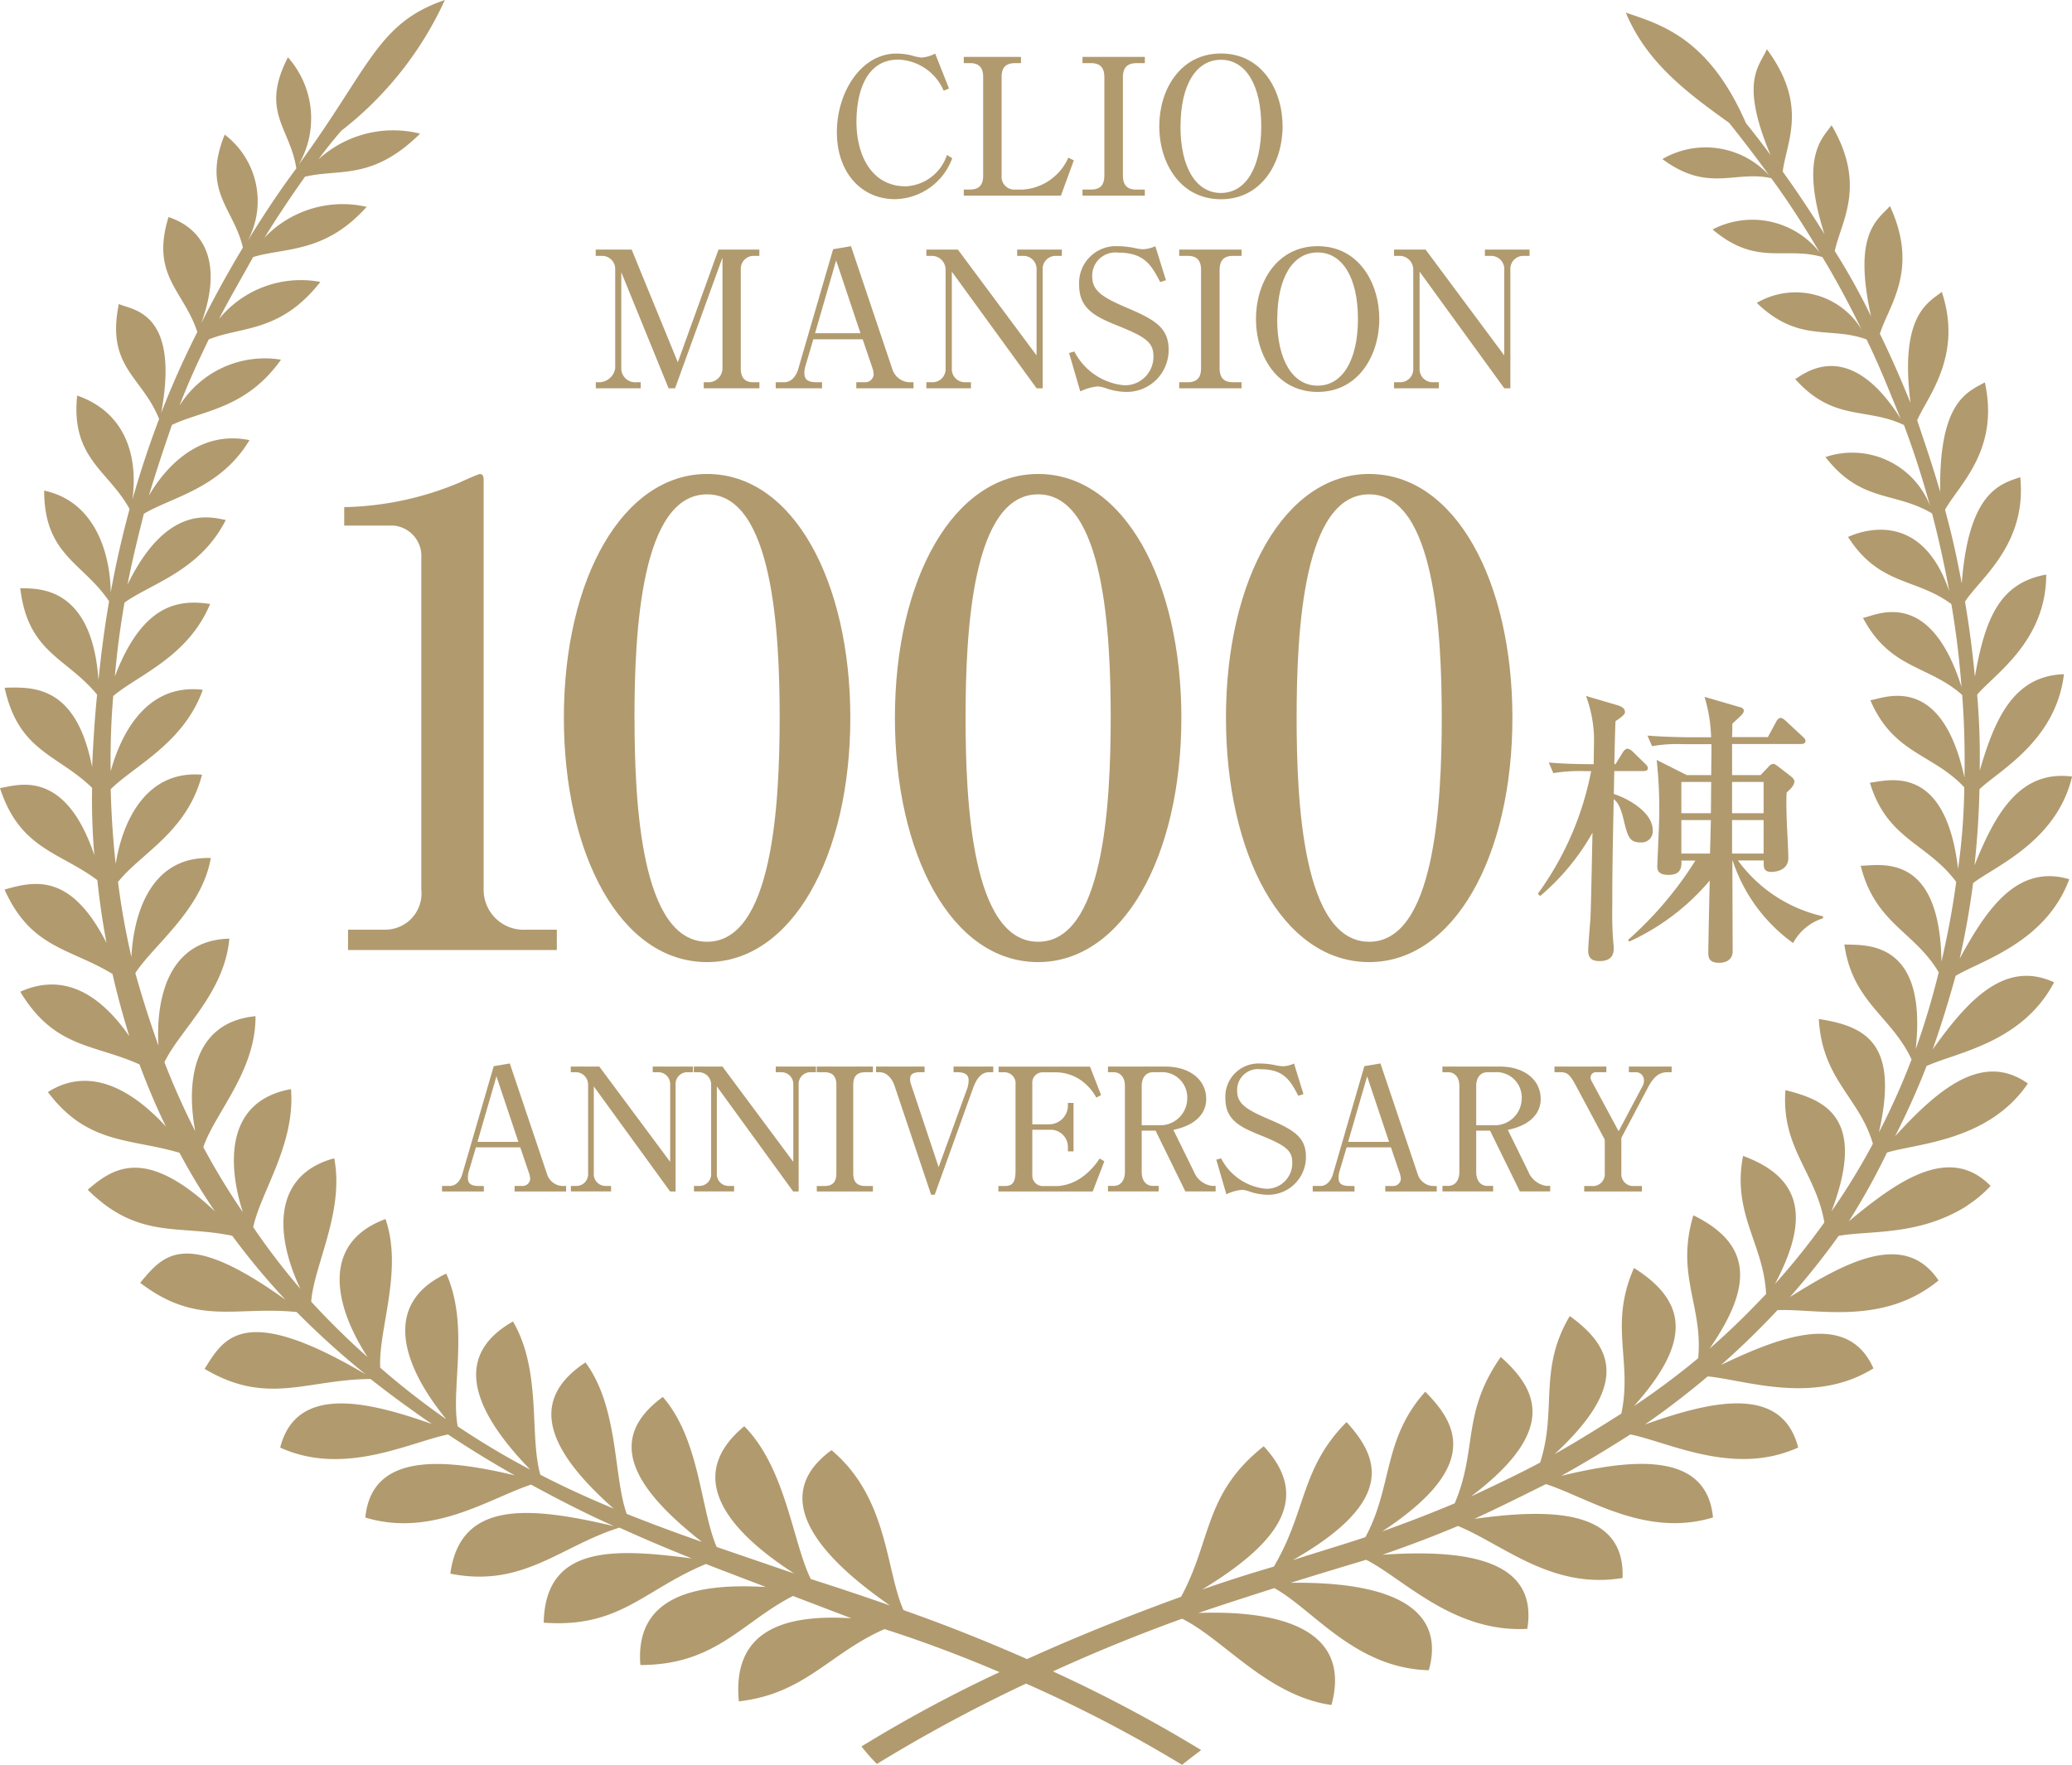 <svg xmlns="http://www.w3.org/2000/svg" viewBox="0 0 123.771 105.445"><defs><style>.cls-1,.cls-2{fill:#b19a6e;}.cls-1{fill-rule:evenodd;}</style></defs><title>アセット 17</title><g id="レイヤー_2" data-name="レイヤー 2"><g id="のせ"><polygon class="cls-1" points="71.763 104.564 71.763 104.565 71.763 104.565 71.763 104.564"/><path class="cls-1" d="M123.607,52.53c-3.053-.894-4.867,1.649-6.544,4.743.343-1.512.605-3.011.8-4.509,1.237-.976,4.99-2.461,5.911-6.366-3.162-.412-4.62,2.3-5.829,5.307h0c.164-1.471.26-2.942.3-4.55,1.113-1.087,4.564-2.86,5.045-6.874-3.011.1-4.125,2.654-5.032,5.761a44.986,44.986,0,0,0-.151-4.537c.976-1.183,4.124-3.162,4.124-7.176-2.749.495-3.643,2.557-4.261,6.1-.152-1.595-.344-3.038-.591-4.482.88-1.376,3.712-3.41,3.3-7.438-1.142.4-3.08.811-3.492,6.351-.3-1.567-.55-2.749-1-4.4.811-1.484,3.272-3.547,2.378-7.616-1.017.578-2.749,1.1-2.667,6.544-.481-1.649-.948-3-1.375-4.275.577-1.375,2.749-3.821,1.471-7.671-.8.632-2.53,1.375-1.87,6.627-.564-1.375-1.072-2.571-1.829-4.125.523-1.69,2.365-3.821.6-7.629-.755.838-2.226,1.622-1.127,6.585A39.569,39.569,0,0,0,109.6,15c.357-1.732,1.938-3.9-.193-7.52-.44.7-1.953,1.746-.426,6.5-.8-1.278-1.623-2.529-2.489-3.725.207-1.76,1.554-3.932-.948-7.314-.454,1.045-1.636,1.9.22,6.324-.482-.66-.977-1.292-1.471-1.911-2.214-5.086-5.073-5.884-7.176-6.6,1.251,3,3.684,4.8,6.173,6.586.822,1.027,1.63,2.083,2.411,3.166l.009.008v0l-.008-.01a5.137,5.137,0,0,0-6.4-1c2.749,2.035,4.317.659,6.5,1.141,1.017,1.374,1.993,2.912,2.9,4.438l0,0h0l0,0a5.129,5.129,0,0,0-6.4-1.373c2.626,2.226,4.317.989,6.557,1.649.838,1.375,1.622,2.859,2.35,4.343l0,0h0a4.6,4.6,0,0,0-6.267-1.606c2.5,2.419,4.372,1.375,6.557,2.185.756,1.54,1.376,3.121,2.035,4.73-3.162-5.018-5.87-2.571-6.3-2.365,2.3,2.571,4.248,1.664,6.5,2.75.564,1.512,1.031,2.928,1.553,4.812a4.99,4.99,0,0,0-6.242-2.9c2.131,2.749,4.125,2.035,6.366,3.368q.591,2.255,1.031,4.66c-1.815-5.375-5.9-3.3-6.05-3.258,1.871,2.929,4.043,2.433,6.173,4.014.276,1.623.468,3.176.606,4.949-1.925-6.1-5.2-4.22-5.885-4.124,1.623,3.079,3.919,2.818,5.926,4.606.124,1.622.165,3.258.137,4.936-1.375-6.325-4.8-4.744-5.622-4.62,1.375,3.217,3.739,3.19,5.609,5.2a37.763,37.763,0,0,1-.371,4.88c-.756-6.489-4.331-5.238-5.266-5.155,1.031,3.41,3.4,3.575,5.155,5.925-.206,1.54-.508,3.162-.88,4.757-.1-6.585-3.684-5.733-4.825-5.72.866,3.465,3.217,3.919,4.66,6.366a46.408,46.408,0,0,1-1.374,4.592c.729-6.668-3.162-6.187-4.262-6.256.482,3.451,2.832,4.3,4.015,6.874a42.615,42.615,0,0,1-1.953,4.359c1.21-5.293-.729-6.338-3.588-6.778.206,3.643,2.406,4.647,3.231,7.451a40.125,40.125,0,0,1-2.475,4.042c2.186-5.733-.536-6.681-2.749-7.245-.261,3.465,1.814,4.908,2.324,7.905h0a43.047,43.047,0,0,1-2.956,3.684c1.912-3.6,1.9-6.268-1.9-7.657-.673,3.45,1.238,5.266,1.376,8.249-1.128,1.183-2.021,2.076-3.382,3.272,2.432-3.519,2.749-6.159-.963-7.974-1.073,3.589.59,5.417.288,8.538a45.7,45.7,0,0,1-3.835,2.859c3.2-3.589,3.437-6.091,0-8.249-1.512,3.45-.082,5.5-.755,8.7-1.375.866-2.64,1.664-3.987,2.42,4.455-4.125,3.506-6.366.908-8.249-1.9,3.189-.743,5.595-1.774,8.757-1.375.729-2.749,1.375-4.124,2.02,5.045-3.821,4.124-6.255,1.773-8.331-2.35,3.368-1.375,5.5-2.749,8.744-1.471.618-2.942,1.182-4.331,1.677,5.8-3.808,4.591-6.325,2.571-8.345-2.543,2.832-1.938,5.65-3.574,8.688-1.526.509-2.9.908-4.344,1.376,6.268-3.575,5.114-6.173,3.217-8.25-2.749,2.75-2.392,5.349-4.344,8.634-1.306.385-2.681.811-4.29,1.375,4.125-2.515,6.764-5.265,3.685-8.564-3.574,2.831-3.094,5.595-4.936,8.991-2.749,1-5.967,2.254-9.2,3.725-2.337-1.03-4.8-2.02-7.382-2.928-1.073-2.406-.907-6.709-4.3-9.555-4.537,3.313.963,7.505,3.492,9.28-1.609-.564-3.177-1.087-4.73-1.582-1.087-2.213-1.485-6.613-3.973-9.128-4.3,3.56.481,7.176,2.983,8.8L42.81,92.426c-.976-2.267-1-6.42-3.217-8.963-3.767,2.749-1.224,5.856,2.337,8.661-1.526-.536-3.024-1.086-4.495-1.677-.8-2.241-.467-6.351-2.461-9.046-3.849,2.53-1.649,5.774,1.677,8.73-1.484-.619-2.942-1.279-4.372-2.021-.673-2.323.1-6.186-1.636-9.156-3.89,2.2-2.035,5.69,1.03,8.851l0,0h0v0a47.163,47.163,0,0,1-4.329-2.583c-.44-2.213.715-6.008-.687-9.128-3.862,1.814-2.613,5.5,0,8.7l0,0h0a46.177,46.177,0,0,1-3.944-3.079c-.124-2.268,1.375-5.787.316-8.881-3.739,1.375-3.2,4.963-1.072,8.249a46.122,46.122,0,0,1-3.368-3.313c.165-2.185,1.994-5.375,1.375-8.565-3.656.99-3.574,4.524-2.02,7.8h0a41.724,41.724,0,0,1-2.818-3.684c.44-2.09,2.53-4.963,2.255-8.25-4.125.743-3.685,4.854-2.873,7.356h0a42,42,0,0,1-2.364-3.891c.714-2.076,3.135-4.523,3.12-7.822-3.849.371-4.124,4.125-3.6,6.874a44.725,44.725,0,0,1-1.842-4.125c.935-1.938,3.589-4.124,3.877-7.382-3.931.1-4.372,4.125-4.233,6.393Q8.7,60.34,8.084,58.139c1.087-1.677,3.96-3.767,4.509-6.874-3.725-.124-4.632,3.589-4.743,5.911h0a44.826,44.826,0,0,1-.8-4.482c1.375-1.732,4.124-2.97,5.018-6.407-3.478-.289-4.8,3.024-5.156,5.334-.165-1.471-.26-2.97-.3-4.468,1.376-1.375,4.372-2.749,5.5-5.939-3.424-.412-4.921,2.75-5.5,4.867a44.4,44.4,0,0,1,.152-4.495c1.471-1.252,4.468-2.324,5.787-5.5-1.9-.289-4.042,0-5.691,4.331.137-1.567.33-3,.577-4.413,1.581-1.142,4.509-1.884,6.049-4.936-.88-.165-3.506-.99-5.87,3.862.288-1.483.632-2.858.976-4.233,1.663-1,4.578-1.5,6.31-4.4-3.025-.619-5.032,1.636-6.008,3.313.412-1.375.866-2.749,1.375-4.22,1.8-.881,4.4-.922,6.516-3.9a6.008,6.008,0,0,0-6.063,2.749c.523-1.375,1.018-2.447,1.747-3.959,1.965-.8,4.274-.385,6.667-3.436a6.31,6.31,0,0,0-6.062,2.226c.646-1.251,1.375-2.5,2.048-3.712,1.87-.577,4.289-.206,6.778-3h0A6.437,6.437,0,0,0,15.8,14.2c.77-1.251,1.582-2.46,2.42-3.643,2.076-.494,4.014.248,6.873-2.571a6.612,6.612,0,0,0-6.075,1.54c.44-.59.88-1.154,1.375-1.718h0A20.848,20.848,0,0,0,26.574,0c-4.041,1.375-4.482,4.041-8.741,9.852l0,0h0l0,0A5.495,5.495,0,0,0,17.2,3.424c-1.677,3.258.137,4.207.5,6.639-1.03,1.374-1.992,2.844-2.9,4.313l0,.005h0l0-.005a4.99,4.99,0,0,0-1.377-6.333c-1.375,3.4.536,4.372,1.086,6.75-.893,1.485-1.718,2.983-2.488,4.524,1.952-5.376-1.788-6.256-1.953-6.352-1.086,3.52.922,4.4,1.719,6.874a52.886,52.886,0,0,0-2.159,4.838c1.141-6.145-1.787-6.145-2.53-6.516-.77,3.78,1.375,4.3,2.406,6.874-.605,1.581-1.127,3.176-1.594,4.812.33-2.461-.317-5.169-3.3-6.214C4.22,27.386,6.475,28.1,7.74,30.411c-.44,1.636-.825,3.3-1.128,4.99,0-1.608-.549-5.348-3.973-6.09,0,3.862,2.324,4.3,3.877,6.613-.234,1.375-.453,2.888-.632,4.715-.412-5.911-3.945-5.43-4.674-5.5.454,3.877,2.75,4.124,4.592,6.365-.152,1.456-.234,2.941-.3,4.316-.949-4.839-3.451-4.785-5.225-4.73.838,3.821,3.121,3.945,5.225,5.98A38.611,38.611,0,0,0,5.636,51.1C3.863,45.821.99,46.935,0,47.086c1.182,3.657,3.588,3.821,5.815,5.5.137,1.292.317,2.543.55,3.753C4.262,52.214,2.158,52.6.274,53.149c1.568,3.532,3.946,3.505,6.448,5.045.289,1.278.632,2.515,1,3.712C6.09,59.569,3.945,58.029,1.21,59.252c2.049,3.4,4.386,3.107,7.122,4.344.481,1.293,1,2.53,1.581,3.713C8.071,65.3,5.486,63.583,2.861,65.247,5.225,68.4,7.782,68,10.724,68.876h0a36.967,36.967,0,0,0,2.116,3.5c-4.124-3.9-6.062-2.625-7.6-1.292,3.024,3,5.43,2.076,8.633,2.749h0a42.809,42.809,0,0,0,3.177,3.821C11,73.316,9.761,74.993,8.373,76.643c3.423,2.612,5.663,1.375,9.348,1.746a49.321,49.321,0,0,0,4.124,3.726c-7.341-4.344-8.482-2.145-9.623-.33,3.739,2.226,6.091.632,9.912.605,1.191.94,2.417,1.833,3.666,2.69-3.84-1.358-8.094-2.383-9.063,1.408,3.808,1.732,7.685-.3,10.022-.783l-.074-.051q1.985,1.319,4.059,2.492c-4.06-.968-8.539-1.461-8.919,2.521,3.988,1.212,7.408-1.146,9.9-1.967,1.624.888,3.271,1.734,4.964,2.488-5.2-1.237-9.2-1.512-9.788,2.832,4.344.866,6.572-1.649,10.1-2.749,1.458.66,2.915,1.278,4.331,1.842-4.7-.618-8.757-.8-8.853,3.836,4.55.33,5.926-1.938,9.692-3.506,1.224.482,2.406.922,3.574,1.375-4.192-.247-7.822.536-7.492,4.661,4.5,0,6.049-2.557,9.115-4.125l3.491,1.333c-4.125-.261-7.122.784-6.723,4.963,3.96-.454,5.39-2.86,8.7-4.317,2.447.783,4.743,1.663,6.874,2.571h0a82.306,82.306,0,0,0-8.249,4.44,11.125,11.125,0,0,0,.92,1.045,92.432,92.432,0,0,1,8.909-4.8,80.932,80.932,0,0,1,9.321,4.853c.371-.3.755-.591,1.141-.88a84.674,84.674,0,0,0-8.853-4.7c2.75-1.265,5.5-2.351,7.712-3.149,2.489,1.224,5.087,4.606,8.923,5.156,1.457-5.334-4.881-5.609-7.946-5.5,1.567-.536,3.079-1.017,4.536-1.484,2.351,1.306,4.826,4.784,9.225,4.908,1.375-4.922-5.073-5.266-8.249-5.225,1.54-.481,3.038-.935,4.509-1.375,2.226,1.128,5.21,4.372,9.623,4.125.714-4.344-4.125-4.73-8.647-4.427,1.855-.646,3.161-1.154,4.509-1.718,2.749,1.141,5.609,3.808,9.829,3.107.165-4.221-4.509-4.125-8.853-3.533,1.375-.632,2.873-1.375,4.275-2.076,2.5.8,5.952,3.217,9.981,1.993-.385-4.027-4.963-3.478-9.059-2.488q2.063-1.155,4.124-2.474c2.337.481,6.214,2.515,10.022.783-.976-3.821-5.292-2.749-9.156-1.375,1.1-.756,2.35-1.691,3.753-2.873,2.227.206,6.351,1.732,9.9-.482-1.526-3.436-5.5-1.924-9.1-.206,1.1-.963,2.3-2.13,3.368-3.272,2.378-.1,6.3.949,9.623-1.773-2.02-3-5.5-1.128-8.881.99h0a45.572,45.572,0,0,0,2.915-3.657c1.925-.33,4.757,0,7.589-1.746l.508-.358h0a7.258,7.258,0,0,0,.975-.879c-2.46-2.515-5.581-.289-8.468,2.117a41.493,41.493,0,0,0,2.282-4.111c1.8-.549,6.063-.673,8.414-4.124-2.749-1.953-5.431.426-7.932,3.148q1.046-2.049,1.883-4.193c1.814-.824,5.7-1.375,7.616-5-2.97-1.375-5.2,1.128-7.258,4.015.522-1.458.962-2.929,1.375-4.4C118.286,57.41,122.2,56.338,123.607,52.53Z"/><polygon class="cls-1" points="19.137 16.841 19.137 16.842 19.137 16.842 19.137 16.841"/><path class="cls-2" d="M20.79,55.544H23a2.163,2.163,0,0,0,2.167-2.395V33.338A1.822,1.822,0,0,0,23.49,31.4H20.562V30.3a18.667,18.667,0,0,0,6.921-1.483c.152-.076,1.1-.495,1.178-.495.191,0,.229.152.229.381V53.225a2.386,2.386,0,0,0,2.547,2.319h1.825v1.217H20.79Z"/><path class="cls-2" d="M50.794,42.882c0,8.289-3.5,14.6-8.556,14.6-5.209,0-8.555-6.5-8.555-14.6,0-8.328,3.536-14.564,8.555-14.564C47.41,28.318,50.794,34.783,50.794,42.882Zm-12.891,0c0,5.057.381,13.385,4.335,13.385,3.879,0,4.335-8.062,4.335-13.385,0-4.981-.38-13.347-4.335-13.347C38.322,29.535,37.9,37.634,37.9,42.882Z"/><path class="cls-2" d="M70.569,42.882c0,8.289-3.5,14.6-8.556,14.6-5.209,0-8.555-6.5-8.555-14.6,0-8.328,3.536-14.564,8.555-14.564C67.185,28.318,70.569,34.783,70.569,42.882Zm-12.891,0c0,5.057.381,13.385,4.335,13.385,3.879,0,4.335-8.062,4.335-13.385,0-4.981-.38-13.347-4.335-13.347C58.1,29.535,57.678,37.634,57.678,42.882Z"/><path class="cls-2" d="M90.344,42.882c0,8.289-3.5,14.6-8.555,14.6-5.21,0-8.556-6.5-8.556-14.6,0-8.328,3.536-14.564,8.556-14.564C86.96,28.318,90.344,34.783,90.344,42.882Zm-12.89,0c0,5.057.38,13.385,4.335,13.385,3.878,0,4.334-8.062,4.334-13.385,0-4.981-.38-13.347-4.334-13.347C77.872,29.535,77.454,37.634,77.454,42.882Z"/><path class="cls-2" d="M98.022,50.334c-.7,0-.788-.326-1.062-1.473-.2-.8-.411-.993-.565-1.113-.085,4.161-.085,4.982-.085,6.369a22.036,22.036,0,0,0,.068,2.294,1.583,1.583,0,0,1,.017.274c0,.6-.428.736-.839.736-.394,0-.685-.119-.685-.616,0-.308.12-1.712.137-1.986.052-1.4.086-3.664.12-5.068A13.829,13.829,0,0,1,92,53.535l-.137-.137a18.309,18.309,0,0,0,3.185-7.327h-.411a10.025,10.025,0,0,0-1.849.119l-.274-.633c.941.086,1.969.1,2.687.1,0-.1.018-1.524.018-1.575a7.624,7.624,0,0,0-.479-2.5l1.866.548c.41.12.462.291.462.428,0,.154-.343.377-.565.531-.017.188-.069,2.294-.069,2.568H96.5l.445-.719c.051-.069.154-.206.274-.206a.619.619,0,0,1,.308.171l.736.719c.1.1.171.172.171.274,0,.154-.154.172-.274.172H96.429L96.4,47.44c.651.189,2.328,1.01,2.328,2.175A.669.669,0,0,1,98.022,50.334Zm9.09,6.009a9.84,9.84,0,0,1-3.612-4.931h-.017c0,.873.017,4.657.017,5.427,0,.5-.394.685-.805.685-.65,0-.65-.359-.65-.668,0-.239.068-3.595.086-4.245a13.778,13.778,0,0,1-4.811,3.646l-.069-.1a21.746,21.746,0,0,0,4.024-4.742h-.839c.051.651-.24.856-.771.856-.651,0-.668-.325-.668-.531,0-.051.12-2.6.12-3.1a28.051,28.051,0,0,0-.154-3.236l1.8.907h1.455c.017-1.4.017-1.558.017-1.849h-1.7a8.576,8.576,0,0,0-1.849.12l-.274-.633c1.045.085,2.243.1,2.431.1h1.37a9,9,0,0,0-.394-2.414l2.123.617c.086.017.223.085.223.2,0,.154-.069.223-.685.788,0,.12,0,.65-.017.8h2.14l.5-.924c.051-.1.155-.223.257-.223.12,0,.223.1.325.189l.993.924c.12.12.172.154.172.257,0,.171-.154.188-.274.188h-4.109V46.31h1.7l.479-.5a.408.408,0,0,1,.274-.171c.1,0,.171.068.274.137l.753.582c.12.1.24.2.24.325,0,.257-.257.479-.462.668-.035.582,0,1.472.017,1.951.017.309.085,1.661.085,1.935,0,.839-.89.856-1.01.856-.462,0-.462-.274-.462-.531v-.154h-1.541a8.627,8.627,0,0,0,5.085,3.339v.119A3.052,3.052,0,0,0,107.112,56.343Zm-6.676-9.622v1.866H102.2l.017-1.866Zm0,2.277v2h1.712l.051-2Zm4.913-2.277h-1.883v1.866h1.883Zm0,2.277h-1.883v2h1.883Z"/><path class="cls-2" d="M28.429,68.549,28,70a1.215,1.215,0,0,0-.051.368c0,.286.112.49.654.49h.3v.328H26.405v-.328h.45c.511,0,.715-.541.757-.695l1.88-6.461.961-.164,2.24,6.656a1.006,1.006,0,0,0,.889.664h.235v.328H30.74v-.328h.491a.454.454,0,0,0,.439-.419,1.235,1.235,0,0,0-.072-.358l-.521-1.533Zm2.536-.327-1.309-3.916-1.135,3.916Z"/><path class="cls-2" d="M35.8,63.724l4.233,5.694V64.807a.709.709,0,0,0-.695-.746h-.348v-.337h2.4v.337h-.327a.7.7,0,0,0-.706.746v6.38h-.327l-4.56-6.278v5.2a.7.7,0,0,0,.706.746h.327v.328h-2.4v-.328h.327a.7.7,0,0,0,.7-.746V64.807a.736.736,0,0,0-.736-.746h-.3v-.337Z"/><path class="cls-2" d="M43.155,63.724l4.233,5.694V64.807a.709.709,0,0,0-.7-.746h-.348v-.337h2.4v.337h-.327a.7.7,0,0,0-.706.746v6.38h-.327l-4.56-6.278v5.2a.7.7,0,0,0,.706.746h.327v.328h-2.4v-.328h.327a.7.7,0,0,0,.7-.746V64.807a.736.736,0,0,0-.736-.746h-.3v-.337Z"/><path class="cls-2" d="M48.791,70.859h.47c.582,0,.7-.368.7-.746V64.807c0-.593-.327-.746-.7-.746h-.47v-.337h3.353v.337h-.46c-.583,0-.716.358-.716.746v5.306c0,.593.327.746.716.746h.46v.328H48.791Z"/><path class="cls-2" d="M56.07,69.735,57.788,65a1.517,1.517,0,0,0,.072-.439c0-.194-.031-.5-.686-.5H56.96v-.337h2.372v.337h-.246c-.562,0-.818.552-.981,1.012l-2.27,6.308h-.214l-2.2-6.553c-.052-.144-.307-.767-.89-.767h-.2v-.337h2.9v.337h-.266c-.542,0-.6.225-.6.4a1,1,0,0,0,.031.255Z"/><path class="cls-2" d="M65.274,71.187H59.64v-.328h.4c.47,0,.624-.255.624-.95V64.8a.664.664,0,0,0-.685-.736h-.327v-.337H65.11l.664,1.7-.286.153a2.965,2.965,0,0,0-.665-.838,2.653,2.653,0,0,0-1.758-.675h-.756a.614.614,0,0,0-.644.634v2.474h.991a1.127,1.127,0,0,0,1.135-1.064v-.214h.337v2.893h-.337V68.5a1.027,1.027,0,0,0-.981-1H61.665v2.77a.625.625,0,0,0,.644.593h.858a2.79,2.79,0,0,0,1.452-.521,3.982,3.982,0,0,0,1.063-1.125l.286.164Z"/><path class="cls-2" d="M69.62,63.724c1.411,0,2.433.756,2.433,1.942,0,.777-.531,1.544-1.962,1.84l1.227,2.5a1.37,1.37,0,0,0,1.083.848h.215v.328h-1.81l-1.778-3.63H68.2v2.464c0,.542.276.838.675.838h.338v.328H66.185v-.328h.338c.4,0,.674-.306.674-.838V64.889c0-.542-.286-.828-.674-.828h-.338v-.337ZM68.2,67.23h1.033a1.613,1.613,0,0,0,1.687-1.595,1.51,1.51,0,0,0-1.626-1.574h-.419c-.409,0-.675.307-.675.828Z"/><path class="cls-2" d="M77.862,65.369l-.307.1c-.46-.869-.828-1.585-2.249-1.585A1.247,1.247,0,0,0,73.9,65.155c0,.767.491,1.114,1.861,1.7,1.534.654,2.249,1.083,2.249,2.269a2.255,2.255,0,0,1-2.32,2.26,3.436,3.436,0,0,1-.992-.174,2.062,2.062,0,0,0-.491-.123,2.8,2.8,0,0,0-.951.266l-.6-2.065.286-.082a3.363,3.363,0,0,0,2.689,1.82,1.528,1.528,0,0,0,1.564-1.544c0-.726-.347-1.022-1.829-1.625-1.309-.522-2.168-.941-2.168-2.239a1.982,1.982,0,0,1,2.086-2.076,4.5,4.5,0,0,1,.961.113,2.561,2.561,0,0,0,.388.051,1.722,1.722,0,0,0,.665-.164Z"/><path class="cls-2" d="M80.44,68.549,80.01,70a1.215,1.215,0,0,0-.051.368c0,.286.112.49.654.49h.3v.328H78.415v-.328h.45c.511,0,.716-.541.757-.695L81.5,63.7l.961-.164L84.7,70.195a1.006,1.006,0,0,0,.889.664h.235v.328H82.75v-.328h.491a.454.454,0,0,0,.439-.419,1.231,1.231,0,0,0-.071-.358l-.521-1.533Zm2.535-.327-1.309-3.916-1.135,3.916Z"/><path class="cls-2" d="M89.6,63.724c1.411,0,2.433.756,2.433,1.942,0,.777-.531,1.544-1.963,1.84l1.227,2.5a1.373,1.373,0,0,0,1.084.848H92.6v.328H90.788l-1.779-3.63h-.828v2.464c0,.542.276.838.675.838h.337v.328H86.167v-.328H86.5c.4,0,.675-.306.675-.838V64.889c0-.542-.286-.828-.675-.828h-.337v-.337ZM88.181,67.23h1.033A1.613,1.613,0,0,0,90.9,65.635a1.509,1.509,0,0,0-1.625-1.574h-.419c-.41,0-.675.307-.675.828Z"/><path class="cls-2" d="M96.689,67.588l1.451-2.74a.62.62,0,0,0,.062-.286.482.482,0,0,0-.522-.5H97.3v-.337h2.556v.337h-.266c-.572,0-.889.409-1.186.981l-1.554,2.945v2.126a.713.713,0,0,0,.787.746h.44v.328H94.634v-.328h.439a.709.709,0,0,0,.788-.746V68.089L94.184,64.95c-.419-.787-.562-.889-1-.889h-.327v-.337h3.1v.337H95.37a.321.321,0,0,0-.358.3.5.5,0,0,0,.082.266Z"/><path class="cls-2" d="M56.371,5.421a3.072,3.072,0,0,0-2.7-1.861c-2.4,0-2.51,2.951-2.51,3.712,0,2.032.92,3.86,2.941,3.86a2.719,2.719,0,0,0,2.464-1.873l.317.193A3.717,3.717,0,0,1,53.465,11.9c-2.009,0-3.474-1.59-3.474-4S51.456,3.2,53.545,3.2a3.925,3.925,0,0,1,.919.114,2.649,2.649,0,0,0,.59.125,2.01,2.01,0,0,0,.807-.239l.828,2.089Z"/><path class="cls-2" d="M57.571,11.325h.364c.579,0,.795-.307.795-.829V4.6c0-.59-.273-.829-.795-.829h-.364V3.4h3.418v.374h-.363c-.545,0-.795.261-.795.829V10.5a.765.765,0,0,0,.795.829h.42a3.179,3.179,0,0,0,2.1-.931,3.1,3.1,0,0,0,.67-.977l.329.159-.772,2.112h-5.8Z"/><path class="cls-2" d="M64.664,11.325h.522c.647,0,.783-.409.783-.829V4.6c0-.658-.363-.829-.783-.829h-.522V3.4h3.723v.374h-.51c-.647,0-.8.4-.8.829V10.5c0,.658.363.829.8.829h.51v.363H64.664Z"/><path class="cls-2" d="M76.616,7.544c0,2.191-1.26,4.36-3.678,4.36-2.441,0-3.689-2.169-3.689-4.36,0-2.168,1.237-4.348,3.689-4.348S76.616,5.4,76.616,7.544Zm-6.1,0c0,2.509.954,3.985,2.418,3.985,1.487,0,2.407-1.533,2.407-3.985,0-2.486-.942-3.973-2.407-3.973C71.44,3.571,70.52,5.092,70.52,7.544Z"/><path class="cls-2" d="M40.325,23.2h-.386l-2.827-6.936v5.744a.829.829,0,0,0,.9.829h.261V23.2H35.591v-.363h.25a.987.987,0,0,0,.908-.829V16.025a.783.783,0,0,0-.8-.738h-.363v-.374h2.146l2.758,6.732,2.429-6.732h2.441v.374H45a.768.768,0,0,0-.749.738v5.983c0,.568.25.829.737.829h.375V23.2H42.039v-.363h.318a.835.835,0,0,0,.8-.829V15.39Z"/><path class="cls-2" d="M48.585,20.271l-.477,1.612a1.373,1.373,0,0,0-.057.409c0,.318.125.545.727.545h.329V23.2h-2.77v-.363h.5c.567,0,.795-.6.84-.772l2.089-7.175,1.067-.182L53.319,22.1a1.119,1.119,0,0,0,.988.738h.261V23.2H51.151v-.363H51.7a.5.5,0,0,0,.489-.466,1.351,1.351,0,0,0-.08-.4l-.578-1.7Zm2.816-.363L49.947,15.56l-1.26,4.348Z"/><path class="cls-2" d="M57.22,14.913l4.7,6.323v-5.12a.787.787,0,0,0-.772-.829h-.387v-.374H63.43v.374h-.363a.776.776,0,0,0-.783.829V23.2h-.363l-5.064-6.97v5.778a.782.782,0,0,0,.784.829H58V23.2H55.336v-.363H55.7a.776.776,0,0,0,.784-.829V16.116a.819.819,0,0,0-.818-.829h-.329v-.374Z"/><path class="cls-2" d="M69.648,16.74l-.341.114c-.511-.965-.919-1.76-2.5-1.76A1.385,1.385,0,0,0,65.243,16.5c0,.852.545,1.238,2.066,1.885,1.7.726,2.5,1.2,2.5,2.52a2.5,2.5,0,0,1-2.577,2.509,3.826,3.826,0,0,1-1.1-.193,2.234,2.234,0,0,0-.545-.136,3.089,3.089,0,0,0-1.056.3l-.67-2.293L64.176,21a3.732,3.732,0,0,0,2.985,2.02A1.7,1.7,0,0,0,68.9,21.3c0-.806-.387-1.135-2.033-1.8-1.453-.579-2.406-1.044-2.406-2.486a2.2,2.2,0,0,1,2.316-2.305,5,5,0,0,1,1.067.125,2.752,2.752,0,0,0,.431.057,1.891,1.891,0,0,0,.738-.182Z"/><path class="cls-2" d="M70.44,22.837h.522c.647,0,.783-.409.783-.829V16.116c0-.658-.363-.829-.783-.829H70.44v-.374h3.723v.374h-.51c-.647,0-.8.4-.8.829v5.892c0,.659.363.829.8.829h.51V23.2H70.44Z"/><path class="cls-2" d="M82.392,19.056c0,2.191-1.26,4.36-3.678,4.36-2.441,0-3.689-2.169-3.689-4.36,0-2.168,1.237-4.348,3.689-4.348S82.392,16.911,82.392,19.056Zm-6.1,0c0,2.509.954,3.985,2.418,3.985,1.487,0,2.407-1.532,2.407-3.985,0-2.486-.943-3.973-2.407-3.973C77.216,15.083,76.3,16.6,76.3,19.056Z"/><path class="cls-2" d="M85.158,14.913l4.7,6.323v-5.12a.787.787,0,0,0-.772-.829H88.7v-.374h2.668v.374h-.363a.775.775,0,0,0-.783.829V23.2h-.363L84.8,16.23v5.778a.781.781,0,0,0,.783.829h.364V23.2H83.274v-.363h.363a.776.776,0,0,0,.784-.829V16.116a.818.818,0,0,0-.818-.829h-.329v-.374Z"/></g></g></svg>